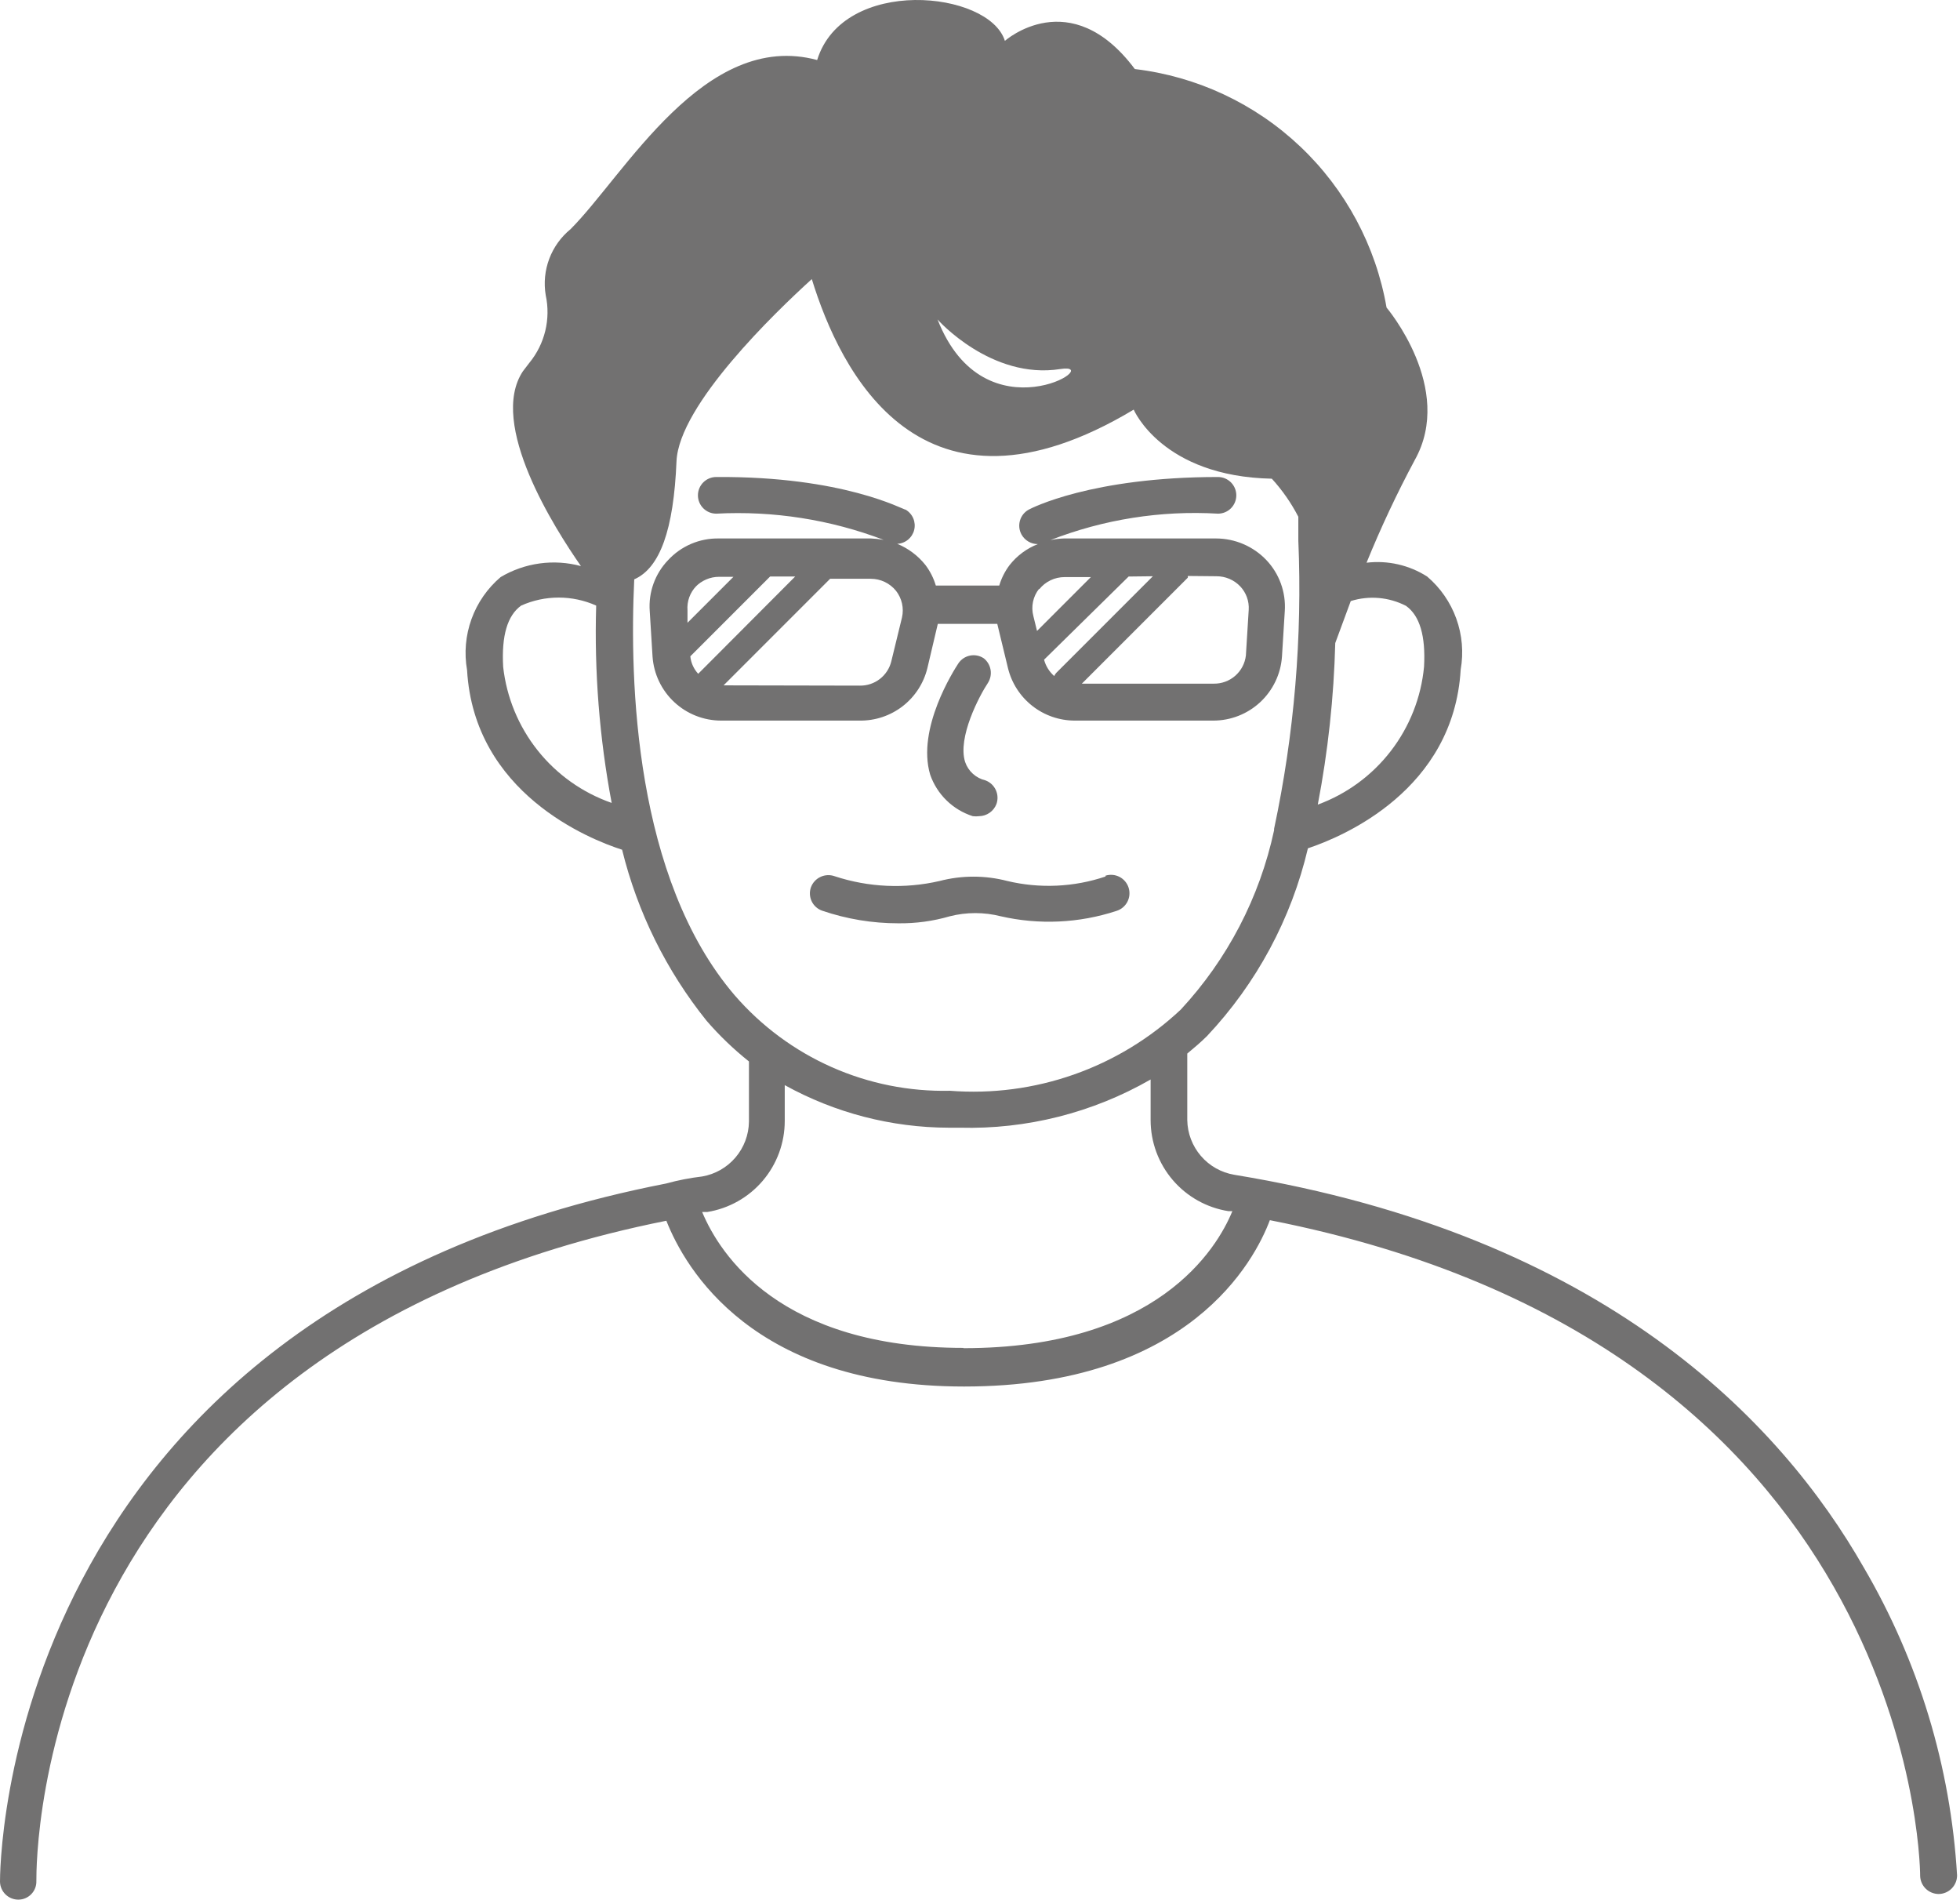 <svg width="355" height="344" viewBox="0 0 355 344" fill="none" xmlns="http://www.w3.org/2000/svg">
<path d="M337.571 283.858C322.51 257.463 290.499 223.716 223.567 212.739C221.212 212.346 219.069 211.139 217.512 209.33C215.954 207.52 215.08 205.222 215.041 202.835V190.786C216.266 189.765 217.491 188.744 218.614 187.621C227.591 178.091 233.895 166.363 236.892 153.619C243.325 151.474 263.287 143.051 264.563 121.25C265.107 118.156 264.832 114.974 263.766 112.018C262.701 109.063 260.881 106.438 258.488 104.402C255.229 102.323 251.349 101.439 247.511 101.901C250.093 95.557 253.007 89.354 256.241 83.317C263.542 70.298 251.136 55.697 251.136 55.697C249.202 44.547 243.719 34.321 235.505 26.538C227.29 18.756 216.782 13.834 205.544 12.505C193.853 -3.118 182.009 7.399 182.009 7.399C179.149 -1.739 152.703 -4.343 148.006 10.871C127.585 5.357 113.136 31.701 103.334 41.504C101.598 42.922 100.268 44.774 99.48 46.872C98.69 48.97 98.47 51.24 98.841 53.45C99.302 55.584 99.275 57.794 98.762 59.916C98.249 62.037 97.264 64.016 95.88 65.703L94.706 67.235C88.375 76.782 100.526 95.774 105.223 102.513C102.788 101.854 100.245 101.691 97.746 102.033C95.246 102.375 92.841 103.215 90.672 104.505C88.279 106.54 86.459 109.165 85.394 112.12C84.328 115.076 84.053 118.258 84.597 121.352C85.873 143.612 106.754 151.985 112.677 153.874C115.46 165.198 120.687 175.775 127.993 184.864C130.314 187.545 132.878 190.006 135.651 192.216C135.651 192.216 135.651 192.216 135.651 192.522V203.141C135.614 205.521 134.747 207.813 133.2 209.622C131.652 211.43 129.522 212.642 127.176 213.046C124.968 213.304 122.784 213.731 120.641 214.322C-0.51 237.96 3.56564e-05 339.711 3.56564e-05 340.784C0.027 341.646 0.388 342.464 1.007 343.064C1.627 343.665 2.456 344 3.319 344C3.756 344 4.19 343.912 4.593 343.742C4.996 343.571 5.361 343.321 5.666 343.007C5.971 342.693 6.209 342.32 6.367 341.912C6.525 341.504 6.6 341.068 6.586 340.63C6.586 336.597 6.331 243.934 120.692 221.061C124.113 229.741 136.366 251.081 174.606 251.081C215.449 251.081 227.294 228.158 229.999 220.959C345.28 243.627 347.782 335.678 347.782 339.711C347.808 340.587 348.175 341.418 348.804 342.028C349.433 342.638 350.275 342.979 351.151 342.979C352.036 342.965 352.88 342.605 353.501 341.974C354.122 341.344 354.47 340.494 354.47 339.609C353.311 319.953 347.52 300.85 337.571 283.858ZM254.659 109.712C257.16 111.499 258.232 115.175 257.926 120.74C257.4 126.293 255.314 131.585 251.908 136.002C248.502 140.42 243.916 143.784 238.679 145.705C240.533 136.057 241.592 126.273 241.844 116.451L244.652 108.844C247.972 107.806 251.567 108.118 254.659 109.712ZM192.066 66.826C200.592 65.499 178.384 79.743 169.806 57.841C169.806 57.892 179.558 68.818 192.066 66.826ZM91.132 120.689C90.826 115.124 91.898 111.448 94.399 109.661C96.536 108.706 98.85 108.213 101.19 108.213C103.53 108.213 105.843 108.706 107.98 109.661C107.625 121.64 108.567 133.622 110.788 145.399C105.518 143.563 100.875 140.273 97.397 135.909C93.919 131.546 91.746 126.286 91.132 120.74V120.689ZM114.872 104.913C119.518 102.871 122.02 95.978 122.53 83.521C122.99 73.31 140.45 56.514 147.036 50.54C152.142 67.133 166.743 97.306 205.34 74.178C205.34 74.178 210.446 86.278 230.357 86.687C232.253 88.763 233.867 91.08 235.156 93.579C235.156 94.804 235.156 95.57 235.156 95.621V97.868C235.897 115.392 234.421 132.941 230.765 150.096C230.77 150.181 230.77 150.266 230.765 150.351C228.157 162.498 222.319 173.716 213.866 182.822C208.302 188.045 201.709 192.05 194.51 194.582C187.31 197.114 179.662 198.116 172.053 197.525C164.69 197.69 157.382 196.229 150.649 193.246C143.916 190.263 137.924 185.832 133.098 180.269C114.923 159.082 114.004 123.344 114.872 104.964V104.913ZM174.504 244.087C141.267 244.087 130.393 227.188 127.176 219.479H128.095C132.014 218.847 135.579 216.841 138.152 213.819C140.725 210.797 142.137 206.957 142.135 202.988V196.504C151.232 201.537 161.453 204.189 171.849 204.213H173.84C185.944 204.531 197.902 201.511 208.403 195.483V202.835C208.403 206.812 209.823 210.657 212.406 213.681C214.989 216.704 218.567 218.705 222.494 219.325H223.209C220.401 226.167 209.578 244.138 174.504 244.138V244.087Z" fill="#727171"/>
<path d="M167.968 120.994L169.857 112.979H180.629L182.569 120.994C183.232 123.703 184.785 126.111 186.979 127.833C189.173 129.555 191.881 130.49 194.669 130.49H219.737C222.896 130.498 225.94 129.305 228.252 127.154C230.565 125.002 231.974 122.052 232.194 118.901L232.705 110.63C232.812 108.953 232.572 107.271 232.001 105.69C231.43 104.109 230.54 102.663 229.386 101.441C228.209 100.2 226.792 99.212 225.221 98.536C223.65 97.86 221.958 97.511 220.248 97.509H192.678C191.854 97.536 191.033 97.639 190.228 97.816C199.89 94.048 210.252 92.411 220.605 93.017C221.485 93.017 222.329 92.667 222.951 92.045C223.574 91.422 223.923 90.578 223.923 89.698C223.923 88.818 223.574 87.974 222.951 87.352C222.329 86.729 221.485 86.38 220.605 86.38C197.682 86.38 186.756 92.047 186.297 92.302C185.535 92.731 184.973 93.444 184.734 94.286C184.495 95.127 184.598 96.029 185.02 96.795C185.313 97.323 185.742 97.763 186.263 98.068C186.784 98.373 187.377 98.533 187.981 98.531C185.973 99.313 184.211 100.617 182.876 102.308C182.027 103.427 181.388 104.69 180.987 106.035H169.5C169.099 104.69 168.459 103.427 167.611 102.308C166.264 100.617 164.506 99.299 162.505 98.479C163.22 98.448 163.906 98.185 164.46 97.732C165.014 97.278 165.406 96.658 165.579 95.963C165.751 95.268 165.694 94.536 165.416 93.876C165.138 93.216 164.654 92.664 164.037 92.302C163.577 92.302 152.805 86.226 129.728 86.38C128.848 86.38 128.004 86.729 127.382 87.352C126.759 87.974 126.41 88.818 126.41 89.698C126.41 90.578 126.759 91.422 127.382 92.045C128.004 92.667 128.848 93.017 129.728 93.017C140.057 92.469 150.387 94.086 160.055 97.765C159.295 97.629 158.528 97.544 157.757 97.509H130.188C128.465 97.479 126.756 97.813 125.172 98.491C123.588 99.168 122.166 100.174 120.998 101.441C119.834 102.656 118.937 104.101 118.365 105.684C117.794 107.267 117.56 108.952 117.68 110.63L118.19 118.901C118.41 122.052 119.819 125.002 122.132 127.154C124.445 129.305 127.489 130.498 130.647 130.49H155.715C158.53 130.525 161.273 129.605 163.498 127.881C165.724 126.156 167.299 123.729 167.968 120.994ZM208.811 104.351L191.3 121.862C191.151 122.029 191.031 122.219 190.942 122.424C190.049 121.641 189.409 120.61 189.104 119.463L204.421 104.402L208.811 104.351ZM220.35 104.351C221.152 104.351 221.945 104.514 222.682 104.829C223.42 105.145 224.085 105.608 224.638 106.189C225.17 106.753 225.58 107.42 225.843 108.149C226.107 108.877 226.218 109.653 226.17 110.426L225.659 118.697C225.495 120.118 224.808 121.427 223.733 122.371C222.657 123.314 221.27 123.824 219.839 123.802H195.946L215.142 104.606V104.3L220.35 104.351ZM188.237 106.699C188.789 106.012 189.488 105.457 190.284 105.077C191.079 104.697 191.95 104.501 192.831 104.504H197.579L187.828 114.255L187.164 111.549C186.944 110.709 186.921 109.829 187.099 108.979C187.276 108.128 187.648 107.33 188.185 106.648L188.237 106.699ZM126.461 122.015C125.653 121.144 125.151 120.033 125.031 118.85L139.48 104.402H144.024L126.461 122.015ZM125.95 106.291C126.503 105.71 127.169 105.248 127.906 104.932C128.643 104.616 129.437 104.453 130.239 104.453H132.843L124.521 112.775V110.528C124.458 109.726 124.566 108.919 124.839 108.162C125.112 107.405 125.543 106.715 126.104 106.138L125.95 106.291ZM131.056 124.109L150.354 104.81H157.706C158.588 104.808 159.459 105.004 160.254 105.384C161.049 105.764 161.749 106.318 162.301 107.005C162.822 107.677 163.189 108.455 163.374 109.285C163.559 110.115 163.559 110.975 163.373 111.805L161.433 119.769C161.122 121.033 160.393 122.154 159.364 122.951C158.336 123.748 157.067 124.174 155.766 124.16L131.056 124.109Z" fill="#727171"/>
<path d="M178.179 119.208C177.448 118.722 176.553 118.546 175.692 118.718C174.831 118.89 174.073 119.397 173.584 120.127C172.819 121.301 165.977 131.921 168.479 140.294C169.095 142.056 170.112 143.652 171.449 144.954C172.787 146.257 174.41 147.23 176.188 147.798C176.578 147.847 176.973 147.847 177.363 147.798C178.041 147.783 178.699 147.565 179.254 147.175C179.808 146.784 180.234 146.237 180.477 145.603C180.774 144.77 180.732 143.853 180.36 143.051C179.987 142.249 179.314 141.625 178.486 141.315C177.642 141.119 176.862 140.711 176.218 140.131C175.575 139.55 175.091 138.816 174.81 137.996C173.38 133.554 177.414 125.947 178.945 123.65C179.389 122.946 179.556 122.102 179.414 121.282C179.273 120.462 178.833 119.723 178.179 119.208Z" fill="#727171"/>
<path d="M200.235 158.724C194.506 160.655 188.35 160.938 182.468 159.541C178.434 158.488 174.198 158.488 170.164 159.541C163.873 160.992 157.304 160.692 151.172 158.673C150.339 158.375 149.422 158.417 148.62 158.79C147.817 159.162 147.194 159.836 146.883 160.664C146.588 161.49 146.631 162.399 147.004 163.194C147.377 163.988 148.05 164.602 148.874 164.901C153.327 166.427 158.003 167.203 162.71 167.199C165.87 167.238 169.019 166.808 172.053 165.922C175.069 165.16 178.227 165.16 181.243 165.922C188.195 167.516 195.45 167.181 202.226 164.952C203.072 164.688 203.779 164.099 204.191 163.314C204.602 162.529 204.685 161.612 204.421 160.766C204.157 159.92 203.568 159.213 202.783 158.801C201.998 158.39 201.081 158.307 200.235 158.571V158.724Z" fill="#727171"/>
</svg>
